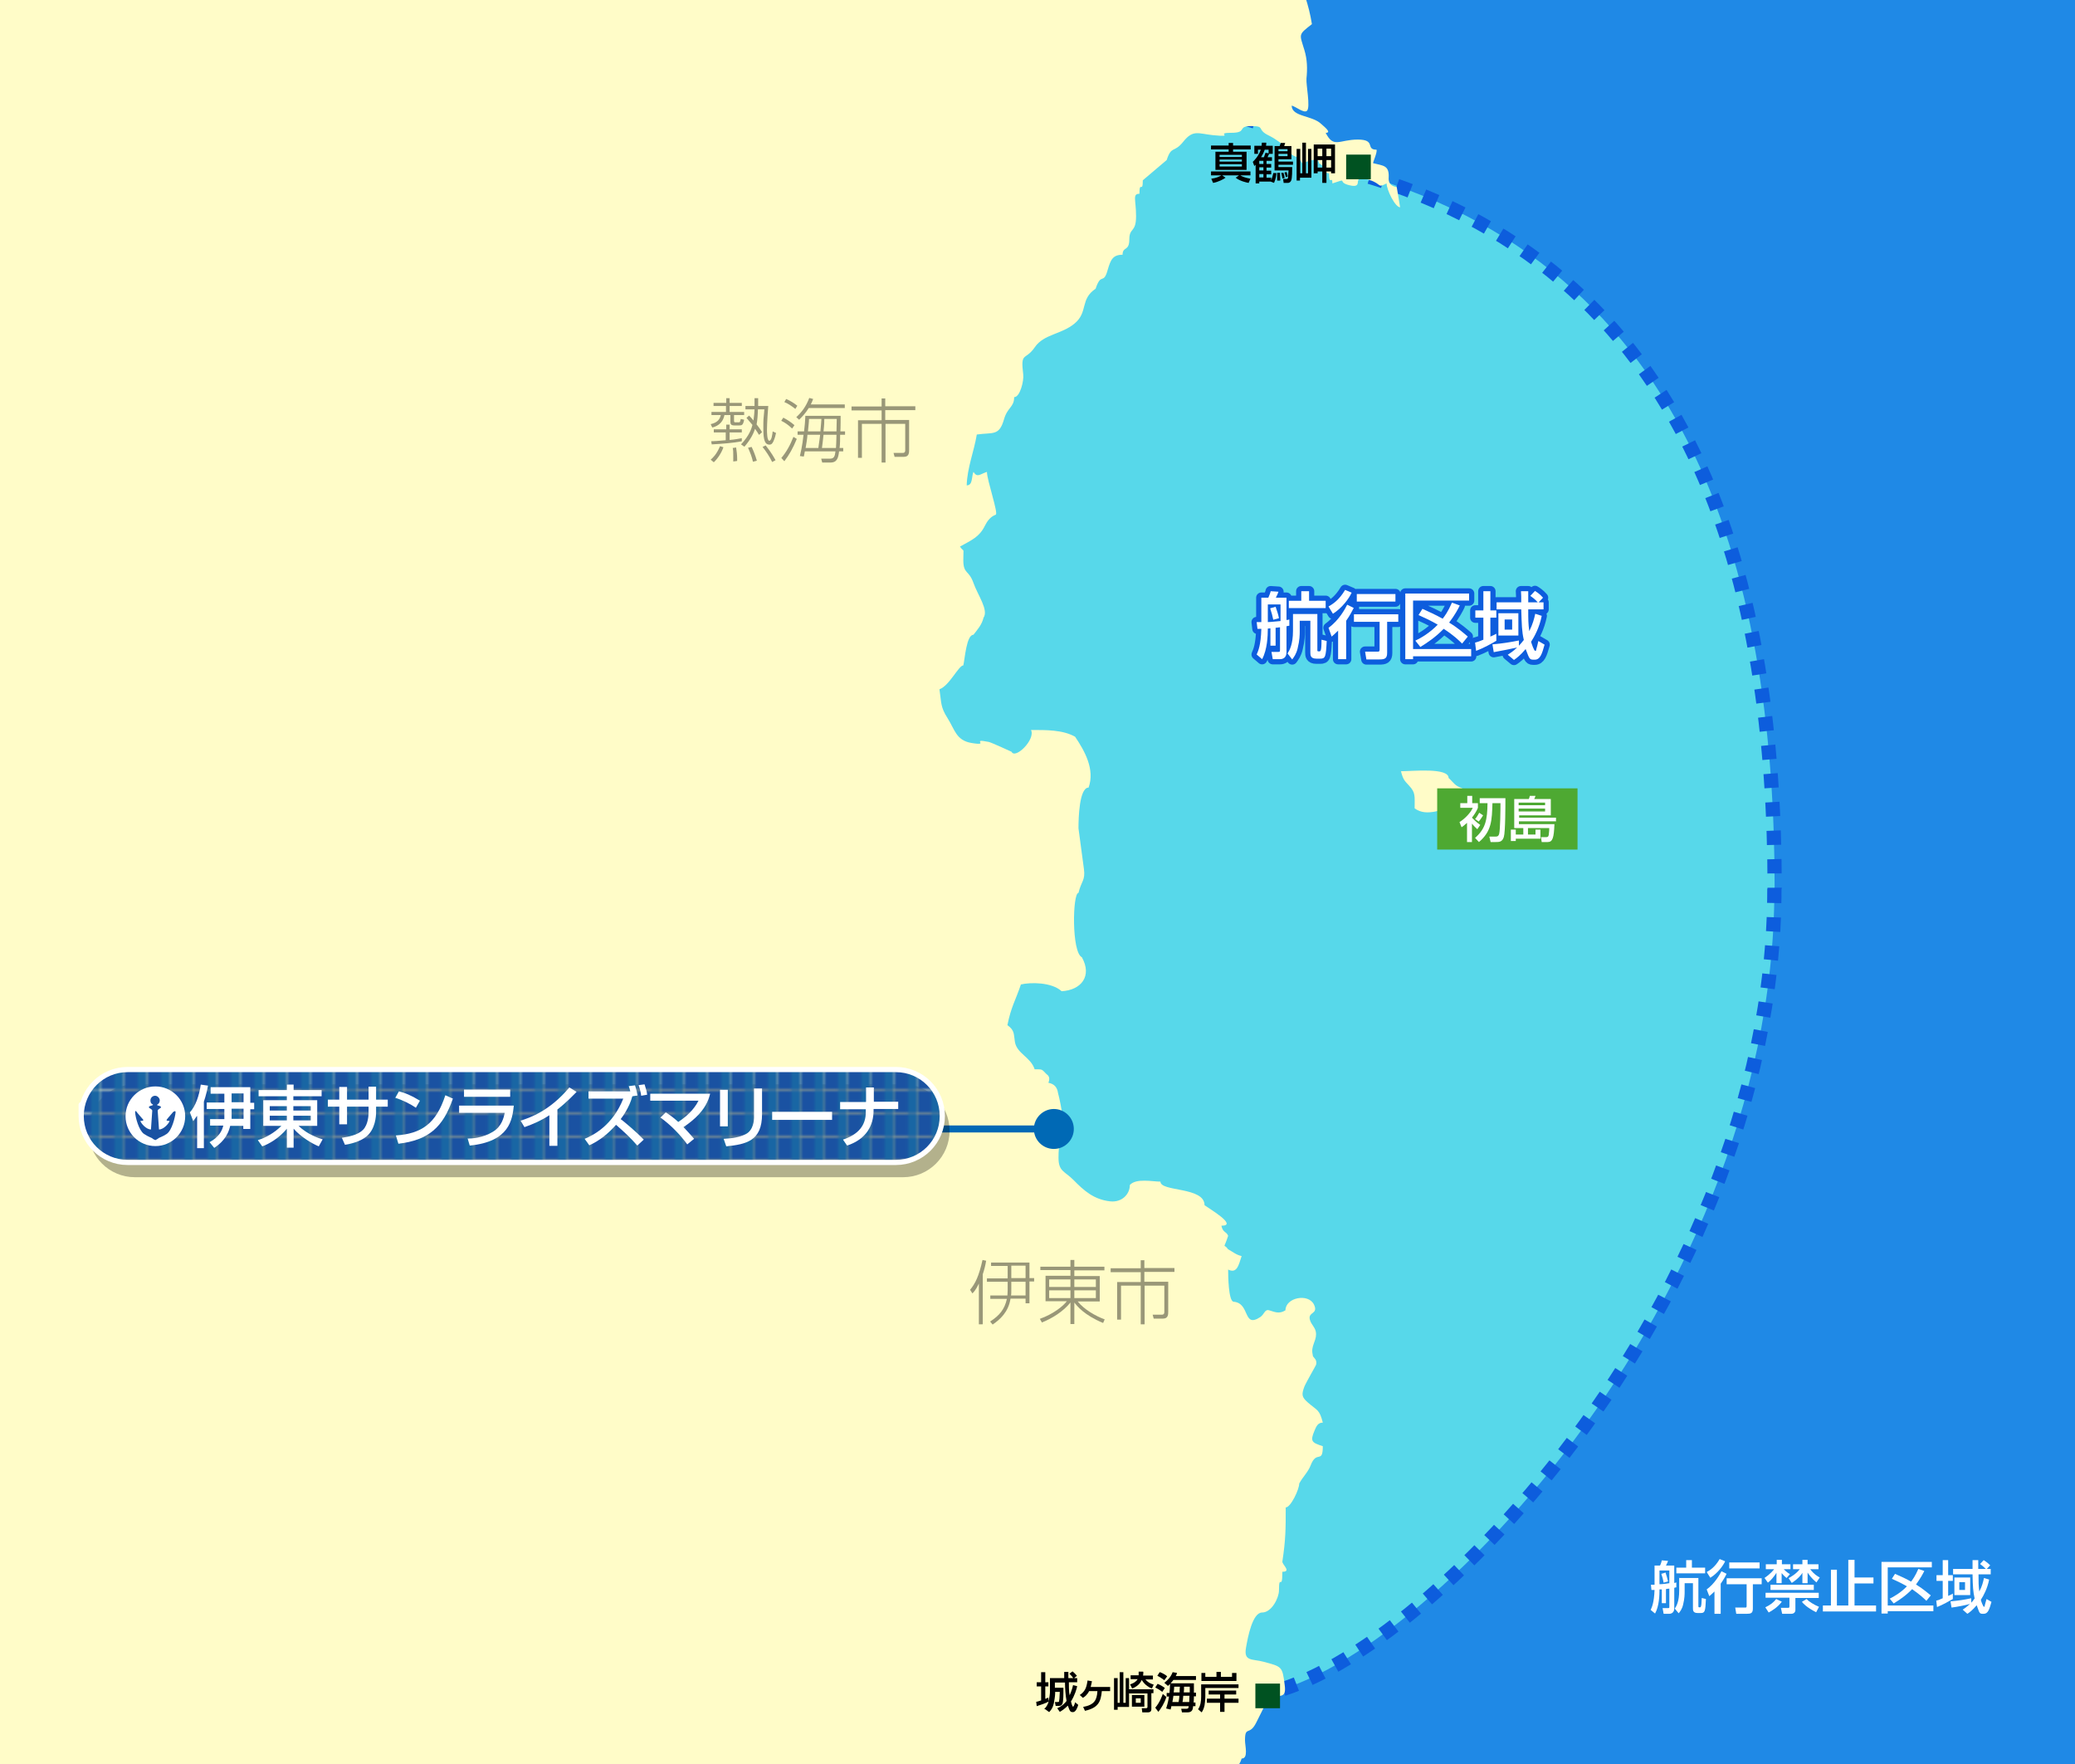 <?xml version="1.0" encoding="UTF-8"?>
<svg xmlns="http://www.w3.org/2000/svg" width="800" height="680" version="1.1" xmlns:xlink="http://www.w3.org/1999/xlink" viewBox="0 0 800 680">
  <defs>
    <style>
      .cls-1 {
        fill: #005221;
      }

      .cls-2 {
        fill: #fff;
      }

      .cls-3 {
        opacity: .4;
      }

      .cls-4 {
        fill: #1966a4;
      }

      .cls-5, .cls-6, .cls-7, .cls-8 {
        fill: none;
      }

      .cls-9 {
        isolation: isolate;
      }

      .cls-6 {
        stroke: #fff;
        stroke-width: 2px;
      }

      .cls-6, .cls-7 {
        stroke-linejoin: round;
      }

      .cls-7 {
        stroke: #0d5ddd;
        stroke-width: 4px;
      }

      .cls-10 {
        fill: #4ea932;
      }

      .cls-11 {
        fill: #57d8ea;
        stroke: #0d5ddd;
        stroke-dasharray: 5.5;
        stroke-width: 5.5px;
      }

      .cls-12 {
        fill: url(#_新規パターンスウォッチ_1);
      }

      .cls-13 {
        fill: #1f89e6;
      }

      .cls-14 {
        fill: #0069b5;
      }

      .cls-15 {
        fill: #1a52a2;
      }

      .cls-16 {
        mix-blend-mode: multiply;
        opacity: .3;
      }

      .cls-8 {
        stroke: #0069b5;
        stroke-width: 2.7px;
      }

      .cls-17 {
        fill: #fffcc8;
      }

      .cls-18 {
        clip-path: url(#clippath);
      }
    </style>
    <clipPath id="clippath">
      <rect class="cls-5" width="800" height="680"/>
    </clipPath>
    <pattern id="_新規パターンスウォッチ_1" data-name="新規パターンスウォッチ 1" x="0" y="0" width="8.5" height="8.5" patternTransform="translate(156.2 231.7)" patternUnits="userSpaceOnUse" viewBox="0 0 8.5 8.5">
      <g>
        <rect class="cls-5" width="8.5" height="8.5"/>
        <rect class="cls-15" x="0" width="8.5" height="8.5"/>
        <rect class="cls-4" x="4.8" width="3.8" height="8.5"/>
      </g>
    </pattern>
  </defs>
  <!-- Generator: Adobe Illustrator 28.7.9, SVG Export Plug-In . SVG Version: 1.2.0 Build 218)  -->
  <g class="cls-9">
    <g id="size">
      <g class="cls-18">
        <rect class="cls-13" y="-8.6" width="809.6" height="694.3"/>
        <path class="cls-11" d="M684.1,342.6c0,165.8-148.4,311.2-204.5,311.2-132.9,0-240.7-134.4-240.7-300.2S397.1-29.3,517.6,65.2c139.2,36.3,166.6,164.3,166.6,277.4"/>
        <path class="cls-17" d="M359.1,684.4h77.8c9,0,38.6,5.5,41.8-6.5,2.7,0,1.3-4.9,1.3-7,0-5.8,1.7-1.6,4.3-6.8,1.6-3.3,3.3-6.5,4.9-9.8,4.6-.9,6.8.5,6.1-4.8-.9-7.2-1.1-7-8.1-8.9-4.4-1.2-7.8,0-6.8-5.5.7-4.1,2.5-13.5,6.2-13.5s6.5-5.7,6.5-8.5c0-6.9,1.3.6,1.3-7.2,3.6,0,0-2.7,0-3.9,1.3-8.7,1.3-12.5,1.3-20.9,1.9,0,5.2-6.9,5.2-9.2,1.3-2.5,3.4-4.4,4.4-7,2.3-6.1,4.7-.4,4.7-7.4-4.2-1.4-5-1.8-3.2-6,.7-1.7,1.3-3.1,3.2-3.1-1.3-5.1-2-4.5-5.7-7.7-2.4-2.1-2.6-3-1.4-6.2.7-1.7,4.6-8.4,4.5-8.4.6-2.4-1.4-2.6-1.3-3.9-.8-3.2,1.3-5,1.3-7.9,0-2.5-1.8-3.4-2.4-5.6-.8-3.1,3.4-2,1.6-5.8-2.2-4.5-11-2.7-11,2.2-2.4,1.5-4,.7-6.3,0-1.7-.5-1.8,1.5-3.4,2.6-6.8,4.5-3.8-5.4-10.3-5.9-2-.2-2.1-10.2-2.1-12.4,3.3,1.6,4-1.4,5.2-5.2-2.2-.5-3.3-1.6-5.2-2.6-1.8-2.6-1.9.6,0-5.2-.7-1.8-2-1.1-2.6-3.9,6.6,0-4.9-6.7-6.5-7.9,0-7.2-17-5.1-17-9.1-3.1,0-9.4-1.4-11.8,1.3,0,3.6-3.1,6.8-7.6,6.3-6.2-.7-10-4-14.2-8.3-3.4-3.4-5.7-3.2-5.7-8.5s.7-7.9,2.6-7.9c0-2.7-1.6-12.7-2.8-17.1-.3-2.2-1.5-3.5-3.7-3.9.6-1.5.4-2.6-.7-3.3-2-2-1.4-1.9-4.6-1.9-1.5-4.7-6.8-6-7.6-10.5-.5-2.9,0-4.5-2.9-6.5,1.4-7.1,3.2-9.7,5.2-15.7,3.7-.9,11.9-.9,15.7,2.6,7.5-.4,11.9-5.8,7.8-13.1-4-1.9-3.6-24.8-1.3-24.8,1.1-4.6,2.7-4.8,2.1-9.2-.7-5.2-1.4-10.5-2.1-15.7,0-4,.3-15.7,3.9-15.7,2.5-7-1.5-14.1-5.2-19.6-4.8-2.7-11.2-2.6-17-2.6,1.8,3.7-6.1,11.4-7.5,8.4,0,0-7.8-3.6-8.8-3.8-7.5-1.5,1,1.7-6.7.4-5.9-1-6.4-5.2-9.2-9.6-2.8-4.4-2.3-5.9-3.1-11.1,3.8-1.3,7.4-9.2,9.2-9.2.6-2.5,1.2-11.8,3.9-11.8,1.7-2.2,3.2-3.8,3.9-6.6,2-3-2.2-8.6-3.9-13.4-1.8-5.1-3.9-3.3-3.9-8.8s.5-2.6-1.3-5.2c4.5-2.5,7.5-3.7,9.6-8,.9-1.8,2.1-3.5,4.2-4.3,1.1-.4-3.4-13.4-3.4-16.5-2.9,1-3.7,2.3-5.2,0-.8,2-.2,5.2-2.6,5.2.2-6.8,2.8-13,3.9-19.6,6.3-.9,8.6.7,10.5-5.9,1.3-4.6,3.9-4.6,3.9-8.5,2.3,0,3.8-6.4,3.5-8.7-1.1-9.1.7-5.1,4.5-10.6,3.4-5,10.3-4.9,15.3-9.1,5.3-4.4,2-9.3,8.1-13.4,2.2-6.6,3-1.2,4.7-7.4,1.1-3.7,1.9-5.7,5.7-5.7,0-3.3,2.6-1.2,2.6-5.9s2.6-2.5,2.6-8.9-1.5-8.7,1.3-8.7c0-5.4,1.3.1,1.3-5.2,3.1-2.6,6.1-5.2,9.2-7.8,1.9-5.8,2.8-2.5,6.5-7.2,3.7-4.6,5.7-3,11.3-2.4,9.2.9.4-.9,7-.9s2.1-2.6,7.8-2.6,1.8,1.3,6.9,3.7c2.8,1.4,5.2,3.3,7.5,5.4,2.1,4.2,3.1,1,5.2,5.2,1.9-.4,6.5-2.8,6.5,0,2.9,1.5,1.8,3.9,3.9,3.9,0,5.1,1.3.6,1.3,3.9,6.6-2.2,1.4-.6,6.5.7,6.6,1.6-.3-4.7,7.9-2,4.8,1.6,2.8,3.2,6.5,1.3,0,2.5,3.3,9.2,5.2,9.2-.4-2.6-.9-5.2-1.3-7.8-2.3-.3-3.3-1.6-3.1-3.8.2-4.6-2.1-4.4-6-5.4-.2-.2,1.7-4.2,1.3-5.2-4.4,0,0-3.9-7.2-3.9s-9.3,3.5-12.4-2.6c2.5,0-.5-2.3-1.7-3.4-3.5-3.4-11.4-2.7-11.4-7.1,1.6.4,4.8,3.1,5.9,2,1.4-1.4-.4-9.9-.2-12.4.4-3.8.3-7.4-.8-11-1.9-6.3-2.5-5.8,2.9-10-1.3-8.1-3.4-12.2-5.2-19.6-4.5-1.1-6-2.3-7.7-6.3-1.3-3.1-7-9.4-1.4-9.4,0-2.5-479.3-1.3-512-1.3v712.8l379.2-1.3Z"/>
        <path class="cls-17" d="M540.2,297.3c4.3,0,18.3-1.5,18.3,2.6,2.1,1.9,2.3,3,5.2,3.9v5.2c-3-.4-4.4.5-3.9,2.6-3.8,0-9.7,3.5-14.4,0,0-4.8.4-6-2.1-8.7-1.8-2-2.3-2.2-3.2-5.7"/>
        <g>
          <g>
            <path class="cls-7" d="M490,242.2c-.2,0-1,.1-1.2.1,0,2.8-.2,8.1-2.2,11.8l-2.1-1.8c.6-1.4,1.6-3.5,1.8-9.9-.3,0-1,0-1.5,0l-.3-2.6c1.2,0,1.3,0,1.8,0v-9.4h2.7c.3-.7.8-1.9.9-2.5l3,.2c-.2.6-.4,1.1-1,2.3h4.1v8.6c.3,0,.8-.1,1.1-.2v2.4c-.3,0-.8.2-1.1.2v10c0,2.1-1.3,2.7-2.5,2.7h-2.8l-.5-2.8h2.5c.7,0,.8,0,.8-.8v-8.7c-.9.1-1.3.2-1.7.2v6.9h-2v-6.7ZM493.7,233h-4.9v6.8c1.3,0,3.3-.3,4.9-.4v-6.4ZM491.8,233.9c.5,1.4,1,2.9,1.3,4.4l-2.2.6c-.4-1.9-.6-2.5-1.2-4.4l2.1-.6ZM498.4,236.7h9.5v13.9c0,.3,0,.5.5.5s.6,0,.8-.4c.2-.6.3-1.7.3-4.1l2,.5c-.3,6.1-.5,6.8-2.5,6.8h-1.5c-2.3,0-2.3-1.4-2.3-2.4v-12.2h-4.1v4.2c0,1,0,3.2-.8,6.4-.5,2.2-1.5,3.5-2.1,4.3l-1.8-2.3c.7-1.1,2.1-3.4,2.1-8.7v-6.5ZM501.8,227.9h2.9v3.7h6.4v2.8h-14.2v-2.8h4.8v-3.7Z"/>
            <path class="cls-7" d="M521.1,228.5c-1,2.2-3.6,5.8-7.2,8.1l-1.7-2.8c1.7-1,4-2.4,6.4-6.4l2.6,1.1ZM521.9,234.4c-.6,1.1-1.4,2.8-2.9,4.9v14.8h-3.1v-11c-1.1,1.1-1.8,1.7-2.5,2.3l-1.2-3.4c4.1-2.9,6.5-7.5,7.2-8.9l2.6,1.3ZM539.1,236.8v2.9h-4.3v12c0,2.2-1,2.5-3,2.5h-5l-.5-3h4.7c.6,0,.9,0,.9-.8v-10.7h-9.9v-2.9h17.2ZM538,229v2.9h-14.9v-2.9h14.9Z"/>
            <path class="cls-7" d="M541.8,228.8h24.6v2.7h-21.6v18.7h22.4v2.8h-22.4v1.1h-3v-25.3ZM545.8,246.9c2.1-1,5.4-2.9,8.5-6.1-2.9-1.7-5.4-2.8-7.4-3.7l1.5-2.4c2.3,1,5.3,2.4,7.8,3.8.8-1,2-2.6,3.6-6.2l3,1.1c-.6,1.3-1.9,3.7-4.1,6.6,3.6,2.2,5.8,4.2,7.2,5.4l-2.2,2.7c-1.3-1.3-3.1-3.1-7.1-5.7-3.2,3.3-6.4,5.4-9,7l-1.9-2.4Z"/>
            <path class="cls-7" d="M568.8,247.7c.6-.2,1.2-.3,3.1-1.1v-8.5h-3.1v-2.8h3.1v-7.4h2.7v7.4h2.3v2.8h-2.3v7.3c1.4-.6,1.5-.7,2.3-1.1v2.7c-1.6,1-5.1,2.9-7.8,3.9l-.4-3.2ZM585.8,248.7c.4-.4.8-.9,1.7-2-.8-3.4-.8-6-1-11.8h-9.5v-2.7h9.5c0-1.4,0-3.5-.1-4.3h2.8c0,.3,0,2.8,0,4.3h3.7c-1.4-1.5-2.2-2-2.9-2.5l1.8-1.9c.6.4,1.7,1,3.1,2.6l-1.7,1.8h1.9v2.7h-5.9c0,3.9,0,5.5.4,8.4,1.3-2.6,1.9-4.8,2.3-6.7l2.5.8c-.9,4.5-2.7,7.8-4.1,10,.2.7,1.1,3.5,1.6,3.5s.3-.4.4-.6c.1-.4.7-2.5.8-3.2l2.4,1.4c-1,3.6-1.7,5.8-3.8,5.8s-1.9,0-3.5-4.1c-2,2.4-3.5,3.5-4.5,4.2l-2.4-2c1-.7,2.1-1.3,3.6-2.8-1.7.4-6.2,1.3-9,1.8l-.5-3c4.1-.4,6.7-.8,10.2-1.5v2ZM585.4,236.4v8.6h-7.7v-8.6h7.7ZM580.1,238.8v3.9h2.9v-3.9h-2.9Z"/>
          </g>
          <g>
            <path class="cls-2" d="M490,242.2c-.2,0-1,.1-1.2.1,0,2.8-.2,8.1-2.2,11.8l-2.1-1.8c.6-1.4,1.6-3.5,1.8-9.9-.3,0-1,0-1.5,0l-.3-2.6c1.2,0,1.3,0,1.8,0v-9.4h2.7c.3-.7.8-1.9.9-2.5l3,.2c-.2.6-.4,1.1-1,2.3h4.1v8.6c.3,0,.8-.1,1.1-.2v2.4c-.3,0-.8.2-1.1.2v10c0,2.1-1.3,2.7-2.5,2.7h-2.8l-.5-2.8h2.5c.7,0,.8,0,.8-.8v-8.7c-.9.1-1.3.2-1.7.2v6.9h-2v-6.7ZM493.7,233h-4.9v6.8c1.3,0,3.3-.3,4.9-.4v-6.4ZM491.8,233.9c.5,1.4,1,2.9,1.3,4.4l-2.2.6c-.4-1.9-.6-2.5-1.2-4.4l2.1-.6ZM498.4,236.7h9.5v13.9c0,.3,0,.5.5.5s.6,0,.8-.4c.2-.6.3-1.7.3-4.1l2,.5c-.3,6.1-.5,6.8-2.5,6.8h-1.5c-2.3,0-2.3-1.4-2.3-2.4v-12.2h-4.1v4.2c0,1,0,3.2-.8,6.4-.5,2.2-1.5,3.5-2.1,4.3l-1.8-2.3c.7-1.1,2.1-3.4,2.1-8.7v-6.5ZM501.8,227.9h2.9v3.7h6.4v2.8h-14.2v-2.8h4.8v-3.7Z"/>
            <path class="cls-2" d="M521.1,228.5c-1,2.2-3.6,5.8-7.2,8.1l-1.7-2.8c1.7-1,4-2.4,6.4-6.4l2.6,1.1ZM521.9,234.4c-.6,1.1-1.4,2.8-2.9,4.9v14.8h-3.1v-11c-1.1,1.1-1.8,1.7-2.5,2.3l-1.2-3.4c4.1-2.9,6.5-7.5,7.2-8.9l2.6,1.3ZM539.1,236.8v2.9h-4.3v12c0,2.2-1,2.5-3,2.5h-5l-.5-3h4.7c.6,0,.9,0,.9-.8v-10.7h-9.9v-2.9h17.2ZM538,229v2.9h-14.9v-2.9h14.9Z"/>
            <path class="cls-2" d="M541.8,228.8h24.6v2.7h-21.6v18.7h22.4v2.8h-22.4v1.1h-3v-25.3ZM545.8,246.9c2.1-1,5.4-2.9,8.5-6.1-2.9-1.7-5.4-2.8-7.4-3.7l1.5-2.4c2.3,1,5.3,2.4,7.8,3.8.8-1,2-2.6,3.6-6.2l3,1.1c-.6,1.3-1.9,3.7-4.1,6.6,3.6,2.2,5.8,4.2,7.2,5.4l-2.2,2.7c-1.3-1.3-3.1-3.1-7.1-5.7-3.2,3.3-6.4,5.4-9,7l-1.9-2.4Z"/>
            <path class="cls-2" d="M568.8,247.7c.6-.2,1.2-.3,3.1-1.1v-8.5h-3.1v-2.8h3.1v-7.4h2.7v7.4h2.3v2.8h-2.3v7.3c1.4-.6,1.5-.7,2.3-1.1v2.7c-1.6,1-5.1,2.9-7.8,3.9l-.4-3.2ZM585.8,248.7c.4-.4.8-.9,1.7-2-.8-3.4-.8-6-1-11.8h-9.5v-2.7h9.5c0-1.4,0-3.5-.1-4.3h2.8c0,.3,0,2.8,0,4.3h3.7c-1.4-1.5-2.2-2-2.9-2.5l1.8-1.9c.6.4,1.7,1,3.1,2.6l-1.7,1.8h1.9v2.7h-5.9c0,3.9,0,5.5.4,8.4,1.3-2.6,1.9-4.8,2.3-6.7l2.5.8c-.9,4.5-2.7,7.8-4.1,10,.2.7,1.1,3.5,1.6,3.5s.3-.4.4-.6c.1-.4.7-2.5.8-3.2l2.4,1.4c-1,3.6-1.7,5.8-3.8,5.8s-1.9,0-3.5-4.1c-2,2.4-3.5,3.5-4.5,4.2l-2.4-2c1-.7,2.1-1.3,3.6-2.8-1.7.4-6.2,1.3-9,1.8l-.5-3c4.1-.4,6.7-.8,10.2-1.5v2ZM585.4,236.4v8.6h-7.7v-8.6h7.7ZM580.1,238.8v3.9h2.9v-3.9h-2.9Z"/>
          </g>
        </g>
        <g>
          <rect class="cls-10" x="554.1" y="303.9" width="54.1" height="23.6"/>
          <g>
            <path class="cls-2" d="M569.5,319.6c-.9-.8-1.7-1.7-2-2.1v7.1h-1.9v-7.4c-1.2,1.1-1.7,1.4-2.1,1.7l-.8-2c2-1.2,4.4-3.7,5.1-5.5h-4.8v-1.8h2.7v-2.8h1.9v2.8h2.2v1.8c-.5,1.3-1.5,2.8-2.3,3.8.4.4,1.7,1.8,3.2,2.8l-1.1,1.6ZM580.4,307.7c0,2.5,0,12.9-.6,14.9-.6,2-1.8,2-3.2,2h-1.9l-.5-2.1h2c1,0,1.5,0,1.8-1.1.4-1.5.5-9.1.5-11.8h-3.1c-.2,6.7-.3,10.8-5.2,15l-1.5-1.6c4.1-3.6,4.7-7,4.8-13.4h-3v-1.9h10ZM571.8,314.3c-.2.3-.9,1.5-1.7,2.4l-1.4-1c.3-.3.8-.9,1.6-2.4l1.5,1Z"/>
            <path class="cls-2" d="M599.8,316.6h-14.2v1.1h13.7c-.2,5.3-.7,6.9-2.6,6.9h-2.3l-.3-1.9h1.9c.6,0,.9,0,1.1-.8.2-1.4.2-2.3.2-2.7h-8.2v2.5h2.9v-1.9h1.9v3.5h-9.5v.9h-1.9v-4.4h1.9v1.9h2.9v-2.5h-3.5v-11.2h5.6c.2-.3.3-.8.4-1.2h2.2c-.1.4-.3.8-.5,1.2h6.4v6.3h-12.2v.9h14.2v1.5ZM585.5,309.4v1h10.2v-1h-10.2ZM585.5,311.7v1.1h10.2v-1.1h-10.2Z"/>
          </g>
        </g>
        <rect class="cls-1" x="519" y="59.6" width="9.5" height="9.5"/>
        <g>
          <line class="cls-8" x1="356.9" y1="435.2" x2="406.7" y2="435.2"/>
          <path class="cls-14" d="M406.3,442.9c4.3,0,7.7-3.5,7.7-7.7,0-4.3-3.5-7.7-7.7-7.7s-7.7,3.5-7.7,7.7c0,4.3,3.5,7.7,7.7,7.7Z"/>
        </g>
        <g>
          <path d="M467,68.9c2.1-.3,3-.8,3.9-1.3h-4v-1.5h15.2v1.5h-3.9c.6.4,1.7.9,3.9,1.3l-.7,1.6c-.7-.1-3.4-.7-5-2l1.3-.9h-6.5l1.3.9c-.6.5-2.9,1.7-4.8,2l-.7-1.6ZM473.7,55.1h1.7v1h6.8v1.5h-6.8v.9h5.2v7h-12v-7h5.1v-.9h-6.8v-1.5h6.8v-1ZM470.2,59.7v.8h8.6v-.8h-8.6ZM470.2,61.5v.8h8.6v-.8h-8.6ZM470.2,63.3v.9h8.6v-.9h-8.6Z"/>
          <path d="M484.1,63.5c-.2.2-.2.2-.5.5l-.6-1.6c.6-.6,2.1-2,3.1-4.7h-1.1v1.6h-1.4v-3.1h2.8c0-.6.1-.8.1-1.2h1.7c0,.4,0,.7-.1,1.2h2.6v3.1h-1.4c-.1.3-.3.6-.6,1.3h1.7v1.4h-2.1v1.2h1.8v1.4h-1.8v1.2h1.8v1.4h-1.8v1.3h1.8v1c.2-.5.6-1.7.8-2.8h1.2c0,.7-.2,2.2-.9,3.8l-1.3-.5h0s-4.4,0-4.4,0v.7h-1.4v-7ZM485.5,62v1.2h1.6v-1.2h-1.6ZM485.5,64.5v1.2h1.6v-1.2h-1.6ZM485.5,67.1v1.3h1.6v-1.3h-1.6ZM487.3,60.6c.2-.5.4-1.2.6-1.7l1.2.2v-1.4h-1.5c-.4,1.2-.9,2.1-1.4,2.9h1ZM495.5,55.1c-.1.4-.2.6-.4,1.2h2.8v5.1h-5v.9h5.6v1.2h-5.6v.9h5.3c0,1,0,4.4-.4,5.2-.2.4-.5.9-1.3.9h-1.6l-.2-1.5h1.2c.4,0,.6,0,.7-.6,0-.4.1-2.3.2-2.7h-5.4v-9.4h2c0-.3.2-.6.4-1.2h1.7ZM493.5,66.6c0,.7.1,2.3.1,3h-1.2c0-.1,0-.2,0-1.2s0-1.4,0-1.8h1ZM492.9,57.5v.8h3.5v-.8h-3.5ZM492.9,59.3v.9h3.5v-.9h-3.5ZM494.8,66.5c.2.5.4,1.5.5,2.1l-.9.2c0-.5-.4-1.9-.4-2.2h.8ZM496,66.2c.2.7.4,1.1.5,1.8l-.7.3c-.2-.7-.5-1.6-.6-1.8l.8-.2Z"/>
          <path d="M500,57.4h1.3v9.4h.8v-11.8h1.4v11.8h.8v-9.4h1.3v11.1h-4.4v1.1h-1.3v-12.2ZM509.8,70.5v-4.4h-1.8v.7h-1.5v-11.1h8.2v11.1h-1.5v-.7h-1.8v4.4h-1.6ZM508,57.3v2.9h1.8v-2.9h-1.8ZM508,61.7v2.9h1.8v-2.9h-1.8ZM511.4,57.3v2.9h1.8v-2.9h-1.8ZM511.4,61.7v2.9h1.8v-2.9h-1.8Z"/>
        </g>
        <rect class="cls-1" x="484" y="649" width="9.5" height="9.5"/>
        <g>
          <path d="M402.6,658.8c.6-.6,1.3-1.4,1.7-2.9-.9.6-3.3,1.4-4.6,1.8l-.2-1.7c.5,0,.8-.2,1.9-.5v-5.4h-1.7v-1.6h1.7v-3.9h1.6v3.9h1.2v1.6h-1.2v4.8c.8-.3,1-.4,1.2-.5v1.4c.4-1.1.6-3,.6-3.5v-5.4h5.5c0-1.8,0-2,0-2.4h1.6c0,.3,0,2,0,2.4h1.9c-.4-.6-.6-.8-1.5-1.7l1.2-.9c.8.6,1.4,1.4,1.7,1.7l-1.1.9h1.2v1.6h-3.2c0,3.5.1,3.9.3,5,.7-1.6,1.1-2.9,1.3-3.9l1.6.4c-.2,1-.9,3.5-2.4,5.9.1.4.5,2,.8,2s.7-1.2.8-1.7l1.2,1c-.2.8-.9,2.8-2,2.8s-1.2-.3-2-2.5c-1.4,1.4-2.4,2-3.1,2.4l-1-1.4c.9-.4,2.3-1.1,3.6-2.8-.4-2-.6-5-.6-7.1h-3.9v2h3.3c0,2.5,0,5.3-.4,6.2-.4.8-.9.8-1.6.8h-1l-.3-1.5h1.1c.3,0,.4,0,.5-.2.1-.4.2-1.2.3-3.7h-1.8v.6c0,.9-.3,2.7-.5,3.8-.4,1.7-.9,2.4-1.8,3.4l-1.5-1.1Z"/>
          <path d="M428,650.3v1.6h-3.2c-.4,4.1-1.3,6.4-6.5,7.6l-.7-1.5c4.3-.8,5.3-2.6,5.5-6.1h-3.2c-.7,1.4-1.7,2.2-2.4,2.6l-1.2-1.1c2.1-1.4,2.6-2.9,3-5.6l1.7.3c-.1.6-.3,1.3-.5,2.2h7.5Z"/>
          <path d="M435.3,652.6v5.4h-4.4v1.1h-1.4v-12.2h1.4v9.5h.8v-11.8h1.4v11.8h.9v-9.5h1.3v4.3h9.4v1.5h-.8v6c0,.5,0,1.4-1.4,1.4h-2.1l-.2-1.6h1.6c.6,0,.6-.3.6-.7v-5h-7ZM440.8,644.5c0,.5,0,.9-.1,1.4h3.8v1.5h-2.9c.9,1,1.6,1.5,3.2,2l-.7,1.5c-2.8-1.1-3.8-3.2-3.9-3.3-1,2.2-2.8,2.9-3.7,3.3l-.8-1.6c.7-.2,2.2-.8,2.9-2h-2.7v-1.5h3.1c0-.5,0-.9,0-1.4h1.7ZM441.2,653.4v4.5h-4.8v-4.5h4.8ZM437.9,654.7v1.7h1.9v-1.7h-1.9Z"/>
          <path d="M449.7,654.1c-.7,2.4-2.1,4.5-3.1,5.8l-1.2-1.6c1.8-2.1,2.7-4.7,2.9-5.3l1.3,1.1ZM446.3,649.1c1,.4,1.9.9,2.8,1.6l-1,1.5c-.9-.7-1.5-1.1-2.7-1.7l.9-1.4ZM447.2,644.6c.6.2,2.1.9,2.8,1.6l-1.1,1.5c-.9-.7-2-1.4-2.7-1.7l.9-1.4ZM450.9,652.4c.1-1.1.2-2.1.2-3.3-.2.2-.3.4-.8.8l-1.4-1.2c1.5-1.2,2.5-2.3,3.2-4.1l1.7.3c-.1.4-.2.7-.5,1.2h7.8v1.5h-8.7c-.2.2-.4.6-1.1,1.3h9c0,.4,0,2.2,0,3.6h.8v1.4h-.8c0,.3,0,1.1-.1,2.4h.7v1.4h-.9c-.1,1.2-.3,2.4-2.2,2.4h-2.1l-.3-1.4h2.1c.7,0,.7-.4.8-1h-6.7c0,.4-.1.6-.3,1.3l-1.7-.4c.2-.7.7-2.1,1.1-4.6h-.9v-1.4h1.1ZM454.4,656.1c.2-1.1.3-1.8.3-2.4h-2.3c-.1.9-.2,1.2-.4,2.4h2.4ZM454.8,652.4c0-1,0-1.7.1-2.2h-2.2c0,.8-.1,1.4-.2,2.2h2.3ZM458.5,656.1c0-1.3.1-2.2.1-2.4h-2.4c-.1,1.3-.2,2-.3,2.4h2.5ZM458.7,652.4c0-1,0-1.5,0-2.2h-2.2c0,.6,0,1.5-.1,2.2h2.3Z"/>
          <path d="M477.5,649.1v1.6h-12.8v3.3c0,1.3-.2,2.7-.3,3.4-.3,1.3-.6,1.9-1.1,2.7l-1.4-1.2c1-1.4,1.2-3.2,1.2-4.9v-4.7h14.4ZM464.7,644.9v1.5h4.3v-1.9h1.7v1.9h4.3v-1.5h1.7v3.1h-13.5v-3.1h1.6ZM476.6,651.7v1.5h-4.5v1.6h5.4v1.6h-5.4v3.5h-1.7v-3.5h-5.1v-1.6h5.1v-1.6h-4.4v-1.5h10.6Z"/>
        </g>
        <g class="cls-3">
          <g>
            <path d="M274,177.2c.9-.8,2.3-2.1,3.6-5.2l1.3.4c-.6,1.9-2.1,4.3-3.7,5.8l-1.2-1ZM280,155.3v-1.8h1.3v1.8h4.7v1.2h-4.7v2.3h5.6v1.2h-3.9v2.3c0,.5.3.5.6.5h1.1c.1,0,.5,0,.5-.1.1-.1.2-.3.4-1.2l1.3.3c-.4,2.1-.9,2.2-1.9,2.2h-1.9c-1.2,0-1.5-.5-1.5-1.3v-2.7h-2.3c-.7,3.6-3.5,4.5-4.7,4.8l-.6-1.3c2.6-.6,3.5-1.8,3.9-3.5h-3.6v-1.2h5.6v-2.3h-4.8v-1.2h4.8ZM280,166.7h-4.8v-1.2h4.8v-1.8h1.3v1.8h4.7v1.2h-4.7v2.9c2.3-.2,3.6-.5,4.7-.7v1.2c-3.4.7-8.1,1-11.6,1.2l-.2-1.2c.9,0,2.3-.1,5.6-.4v-3ZM283.8,172.5c.2,1.2.4,2.9.4,4.1s0,.8,0,1.1l-1.5.2c0-.5,0-1.1,0-2.3s0-2-.2-2.9l1.3-.2ZM292.6,167.6c-.4-.7-.8-1.3-1.5-2.3-.5,1.5-1.5,3.9-4.1,6.9l-1.3-.9c3.3-3.5,4.1-6.3,4.4-7.5-.7-.9-1.6-1.8-2.3-2.7l1-.9c.4.4.9.9,1.7,1.9.2-1.2.4-3.8.4-4.3h-3.5v-1.3h3.5v-3h1.4v3c0,0,3.9,0,3.9,0-.5,6.1-.5,9-.5,9.2,0,.7,0,4.2.9,4.2s1.2-2.6,1.3-3.6l1.3.6c-.1.6-.5,2.1-1,3.2-.4.8-.7,1.3-1.6,1.3-1.6,0-2.3-1.6-2.3-5.9s0-3.3.4-7.7h-2.5c0,1.5-.2,4.4-.5,5.8.5.6,1.6,2.1,2.1,3l-1,.9ZM289.8,172.3c.8,1.7,1.5,3.5,2,5.3l-1.5.4c-.5-2.1-.9-3.1-1.9-5.4l1.3-.3ZM295.2,171.7c2.3,2.9,3.3,4.8,3.8,5.7l-1.3.7c-.9-2-2.7-4.6-3.7-5.8l1.2-.6Z"/>
            <path d="M305.3,165.1c-1.4-1.3-2.5-2.1-4.1-2.9l.8-1.2c1.7.9,2.9,1.7,4.3,2.9l-.9,1.3ZM301.2,176.6c2-2.4,3.4-4.9,4.7-8.2l1.3.8c-1.5,3.6-2.9,6.1-4.8,8.6l-1.2-1.3ZM306.6,157.6c-1.7-1.3-2.9-2.1-4.2-2.6l.7-1.2c1.6.7,2.9,1.5,4.3,2.6l-.8,1.3ZM307,160.8c2.2-2,3.8-4.2,5-7.4l1.5.4c-.3.8-.5,1.3-.9,2.1h13.1v1.4h-13.9c-1.3,2.1-2.6,3.4-3.7,4.5l-1.1-1ZM325.8,166.3v1.3h-1.9c0,1.7,0,3.5-.2,5.1h1.4v1.3h-1.6c-.3,2.4-.7,4.3-3.3,4.3h-3.2l-.4-1.5h3.5c1.6,0,1.8-1.2,2-2.8h-11.8c-.1.8-.3,1.3-.4,2l-1.5-.2c.2-1,.9-3.6,1.4-8.2h-2.3v-1.3h2.5c.3-2.8.4-3.5.5-6h13.6c0,.8,0,4.9-.1,6h1.9ZM315.5,172.7c.4-2.6.6-4.3.7-5.1h-4.9c0,.9-.5,4-.7,5.1h4.9ZM316.3,166.3c.2-2,.3-3.5.4-4.8h-4.8c0,1.3-.2,2.4-.4,4.8h4.9ZM322.3,172.7c.1-1.5.1-1.8.2-5.1h-5c-.2,1.8-.4,3.8-.6,5.1h5.4ZM322.5,166.3c0-.5.1-4.2.1-4.8h-4.8c0,.9,0,2.1-.3,4.8h5Z"/>
            <path d="M341.3,153.5v3.1h11.6v1.5h-11.6v3.8h9.2v11.4c0,1.2,0,2.8-2,2.8h-3.6l-.4-1.5h3.5c.9,0,1-.6,1-1v-10.2h-7.6v14.9h-1.5v-14.9h-7.6v13.1h-1.5v-14.5h9.1v-3.8h-11.6v-1.5h11.6v-3.1h1.5Z"/>
          </g>
        </g>
        <g class="cls-3">
          <g>
            <path d="M378.8,510.5h-1.4v-15.7c-1.2,2.5-2,3.3-2.5,3.8l-.9-1.4c2-2.4,3.4-5.2,4.8-11.5l1.4.3c-.3,1.8-.7,3.4-1.3,5.2v19.2ZM381.8,509.4c3.5-2.3,5.5-4.6,6.4-8.7h-6.4v-1.3h6.6c0-.5.1-1.1.1-2.1v-3.2h-8v-1.3h8v-4.8h-6.4v-1.3h14.8v6h1.8v1.3h-1.8v8.4h-1.5v-1.8h-5.8c-.8,5.2-4.1,8.1-6.9,10l-1-1.2ZM389.9,497.2c0,1.1,0,1.6-.1,2.2h5.6v-5.3h-5.5v3.1ZM389.9,492.7h5.5v-4.8h-5.5v4.8Z"/>
            <path d="M425.8,489.7h-11.6v2.2h9.8v9.8h-8.5c2.4,3,6.8,5.6,10.4,6.9l-.6,1.4c-7.4-3.1-10.1-6.6-11.1-7.9v8.3h-1.5v-8.3c-2.7,3.4-7,6.1-11,7.7l-.8-1.4c5.1-1.8,9-4.9,10.4-6.8h-8.2v-9.8h9.6v-2.2h-11.6v-1.3h11.6v-2.6h1.5v2.6h11.6v1.3ZM404.5,493.2v2.9h8.2v-2.9h-8.2ZM404.5,497.4v3h8.2v-3h-8.2ZM422.5,493.2h-8.3v2.9h8.3v-2.9ZM422.5,497.4h-8.3v3h8.3v-3Z"/>
            <path d="M441.2,485.7v3.1h11.6v1.5h-11.6v3.8h9.2v11.4c0,1.2,0,2.8-2,2.8h-3.6l-.4-1.5h3.5c.9,0,1-.6,1-1v-10.2h-7.6v14.9h-1.5v-14.9h-7.6v13.1h-1.5v-14.5h9.1v-3.8h-11.6v-1.5h11.6v-3.1h1.5Z"/>
          </g>
        </g>
        <g>
          <g>
            <g>
              <path class="cls-2" d="M75.9,430.2c-.4.6-.7,1-1.4,2l-1.3-3.4c2.2-2.4,3.6-6.4,4.2-10.7l2.8.4c-.3,1.6-.8,3.8-1.6,6.2v17.9h-2.6v-12.3ZM88.8,433.8c-1,4.6-3.7,7-6.2,8.7l-1.8-2.2c3.8-2.1,4.8-4.5,5.3-6.4h-5.1v-2.5h5.5c0-.9,0-1,0-2.9v-1h-6.8v-2.5h6.8v-3.4h-5.3v-2.5h15.3v6h1.5v2.5h-1.5v7.6h-2.7v-1.2h-5.1ZM93.9,431.3v-3.9h-4.6v1c0,1.5,0,2,0,2.9h4.7ZM93.9,424.9v-3.4h-4.6v3.4h4.6Z"/>
              <path class="cls-2" d="M123.9,422.6h-10.8v1.5h9.2v9.9h-7.2c3.5,3.4,7.9,4.8,9.3,5.2l-1.5,2.7c-2.5-1-6.9-3.6-9.7-6.8v7.3h-2.6v-7.3c-2.9,3.6-7.1,6-9.5,6.8l-1.7-2.4c3.1-.9,6.5-2.9,9.1-5.5h-7v-9.9h9.1v-1.5h-10.9v-2.4h10.9v-2.1h2.6v2.1h10.8v2.4ZM104,428.1h6.6v-1.7h-6.6v1.7ZM104,431.9h6.6v-1.8h-6.6v1.8ZM113.1,426.4v1.7h6.7v-1.7h-6.7ZM113.1,430.1v1.8h6.7v-1.8h-6.7Z"/>
              <path class="cls-2" d="M142,418.9h3v5h4.5v2.7h-4.5v2.1c0,1.6-.3,6.5-3.6,9.3-2.6,2.2-6.5,3-8.4,3.3l-1.2-2.7c2.5-.4,6.1-1,8.2-3.1,1.9-2,2.1-5.4,2.1-6.7v-2.2h-8.3v6.8h-3v-6.8h-4.4v-2.7h4.4v-4.9h3v4.9h8.3v-5Z"/>
              <path class="cls-2" d="M160.3,427c-2-1.4-5.2-3-7.9-3.8l1.4-2.5c2.3.6,4.5,1.4,8.1,3.6l-1.6,2.8ZM152.7,437.7c9.7-.7,15.4-4.4,19-15.5l2.9,1.3c-3.8,11.1-9.4,16-21,17.4l-1-3.3Z"/>
              <path class="cls-2" d="M198.1,426.2c-.6,5.4-1.6,13.9-17,15.4l-.8-2.7c1.5,0,5.8-.2,9.7-2.6,3.5-2.1,4.2-5.5,4.6-7.3h-17.6v-2.8h21ZM196.7,420v2.8h-17.8v-2.8h17.8Z"/>
              <path class="cls-2" d="M214.9,441.7h-3.1v-11.8c-3,2-6.2,3.4-9.6,4.6l-1.5-2.5c3.5-1.1,11.2-3.7,18.8-12.8l2.8,1.7c-1,1-3.8,4-7.4,6.8v14Z"/>
              <path class="cls-2" d="M244.8,418.3c.6,1.8.8,2.9,1,4l-2,.3c-1.2,4.4-3.8,7.9-4.5,8.8,1.5,1.1,6.1,5,8.9,7.9l-2.5,2.3c-2.5-2.9-5.3-5.5-8.2-8-2.9,3.3-6.3,6.1-10.3,7.9l-1.8-2.5c3.2-1.3,10.8-5.1,14.9-15.5h-13.4v-2.8h16.1c-.2-.9-.4-1.5-.6-2l2.3-.3ZM247.2,422.4c-.1-.8-.3-2.1-1-4.1l2.3-.3c.6,1.8.9,2.9,1,4l-2.3.4Z"/>
              <path class="cls-2" d="M265,441.2c-2.5-3.5-6.5-7.7-10.4-10.4l2.1-2c2.3,1.5,3.6,2.6,4.8,3.7,3.2-2.1,6.1-4.8,7.8-8.2h-18.6v-2.7h23.1c-.4,1.4-1.1,4.5-4.5,8.1-1.4,1.5-3.4,3.2-5.8,4.8,1.9,1.9,3.2,3.5,4.1,4.5l-2.7,2.2Z"/>
              <path class="cls-2" d="M280.6,434.2h-3v-14.1h3v14.1ZM293.8,429.5c0,10.4-6.2,11.6-13.8,12.4l-1-2.9c3.8-.2,6.3-.7,8.5-1.8,3-1.5,3.2-5.4,3.2-6.3v-11.3h3.1v9.9Z"/>
              <path class="cls-2" d="M320.8,428.6v3.1h-23.1v-3.1h23.1Z"/>
              <path class="cls-2" d="M333.9,424.7v-5.5h3v5.5h9.4v2.8h-9.5v.5c0,5.8-2.7,11.1-10.2,13.6l-1.6-2.3c6-2,8.8-5.5,8.8-10.6v-1.1h-9.9v-2.8h9.9Z"/>
            </g>
            <g>
              <g class="cls-16">
                <path d="M34.1,435.9c0,9.9,8,17.9,17.9,17.9h296.2c9.9,0,17.9-8,17.9-17.9s-8-17.9-17.9-17.9H52c-9.9,0-17.9,8-17.9,17.9,0,0,0-9.9,0,0Z"/>
              </g>
              <path class="cls-12" d="M31.3,430.2c0,9.9,8,17.9,17.9,17.9h296.2c9.9,0,17.9-8,17.9-17.9s-8-17.9-17.9-17.9H49.2c-9.9,0-17.9,8-17.9,17.9,0,0,0-9.9,0,0Z"/>
            </g>
            <g>
              <path class="cls-2" d="M71.4,430.3c0,6.4-5.2,11.5-11.5,11.5s-11.5-5.1-11.5-11.5,5.2-11.5,11.5-11.5,11.5,5.1,11.5,11.5Z"/>
              <path class="cls-2" d="M75.9,430.2c-.4.6-.7,1-1.4,2l-1.3-3.4c2.2-2.4,3.6-6.4,4.2-10.7l2.8.4c-.3,1.6-.8,3.8-1.6,6.2v17.9h-2.6v-12.3ZM88.8,433.8c-1,4.6-3.7,7-6.2,8.7l-1.8-2.2c3.8-2.1,4.8-4.5,5.3-6.4h-5.1v-2.5h5.5c0-.9,0-1,0-2.9v-1h-6.8v-2.5h6.8v-3.4h-5.3v-2.5h15.3v6h1.5v2.5h-1.5v7.6h-2.7v-1.2h-5.1ZM93.9,431.3v-3.9h-4.6v1c0,1.5,0,2,0,2.9h4.7ZM93.9,424.9v-3.4h-4.6v3.4h4.6Z"/>
              <path class="cls-2" d="M123.9,422.6h-10.8v1.5h9.2v9.9h-7.2c3.5,3.4,7.9,4.8,9.3,5.2l-1.5,2.7c-2.5-1-6.9-3.6-9.7-6.8v7.3h-2.6v-7.3c-2.9,3.6-7.1,6-9.5,6.8l-1.7-2.4c3.1-.9,6.5-2.9,9.1-5.5h-7v-9.9h9.1v-1.5h-10.9v-2.4h10.9v-2.1h2.6v2.1h10.8v2.4ZM104,428.1h6.6v-1.7h-6.6v1.7ZM104,431.9h6.6v-1.8h-6.6v1.8ZM113.1,426.4v1.7h6.7v-1.7h-6.7ZM113.1,430.1v1.8h6.7v-1.8h-6.7Z"/>
              <path class="cls-2" d="M142,418.9h3v5h4.5v2.7h-4.5v2.1c0,1.6-.3,6.5-3.6,9.3-2.6,2.2-6.5,3-8.4,3.3l-1.2-2.7c2.5-.4,6.1-1,8.2-3.1,1.9-2,2.1-5.4,2.1-6.7v-2.2h-8.3v6.8h-3v-6.8h-4.4v-2.7h4.4v-4.9h3v4.9h8.3v-5Z"/>
              <path class="cls-2" d="M160.3,427c-2-1.4-5.2-3-7.9-3.8l1.4-2.5c2.3.6,4.5,1.4,8.1,3.6l-1.6,2.8ZM152.7,437.7c9.7-.7,15.4-4.4,19-15.5l2.9,1.3c-3.8,11.1-9.4,16-21,17.4l-1-3.3Z"/>
              <path class="cls-2" d="M198.1,426.2c-.6,5.4-1.6,13.9-17,15.4l-.8-2.7c1.5,0,5.8-.2,9.7-2.6,3.5-2.1,4.2-5.5,4.6-7.3h-17.6v-2.8h21ZM196.7,420v2.8h-17.8v-2.8h17.8Z"/>
              <path class="cls-2" d="M214.9,441.7h-3.1v-11.8c-3,2-6.2,3.4-9.6,4.6l-1.5-2.5c3.5-1.1,11.2-3.7,18.8-12.8l2.8,1.7c-1,1-3.8,4-7.4,6.8v14Z"/>
              <path class="cls-2" d="M244.8,418.3c.6,1.8.8,2.9,1,4l-2,.3c-1.2,4.4-3.8,7.9-4.5,8.8,1.5,1.1,6.1,5,8.9,7.9l-2.5,2.3c-2.5-2.9-5.3-5.5-8.2-8-2.9,3.3-6.3,6.1-10.3,7.9l-1.8-2.5c3.2-1.3,10.8-5.1,14.9-15.5h-13.4v-2.8h16.1c-.2-.9-.4-1.5-.6-2l2.3-.3ZM247.2,422.4c-.1-.8-.3-2.1-1-4.1l2.3-.3c.6,1.8.9,2.9,1,4l-2.3.4Z"/>
              <path class="cls-2" d="M265,441.2c-2.5-3.5-6.5-7.7-10.4-10.4l2.1-2c2.3,1.5,3.6,2.6,4.8,3.7,3.2-2.1,6.1-4.8,7.8-8.2h-18.6v-2.7h23.1c-.4,1.4-1.1,4.5-4.5,8.1-1.4,1.5-3.4,3.2-5.8,4.8,1.9,1.9,3.2,3.5,4.1,4.5l-2.7,2.2Z"/>
              <path class="cls-2" d="M280.6,434.2h-3v-14.1h3v14.1ZM293.8,429.5c0,10.4-6.2,11.6-13.8,12.4l-1-2.9c3.8-.2,6.3-.7,8.5-1.8,3-1.5,3.2-5.4,3.2-6.3v-11.3h3.1v9.9Z"/>
              <path class="cls-2" d="M320.8,428.6v3.1h-23.1v-3.1h23.1Z"/>
              <path class="cls-2" d="M333.9,424.7v-5.5h3v5.5h9.4v2.8h-9.5v.5c0,5.8-2.7,11.1-10.2,13.6l-1.6-2.3c6-2,8.8-5.5,8.8-10.6v-1.1h-9.9v-2.8h9.9Z"/>
            </g>
            <path class="cls-6" d="M31.3,430.2c0,9.9,8,17.9,17.9,17.9h296.2c9.9,0,17.9-8,17.9-17.9s-8-17.9-17.9-17.9H49.2c-9.9,0-17.9,8-17.9,17.9,0,0,0-9.9,0,0Z"/>
          </g>
          <path class="cls-15" d="M66.9,428.5c-.3.4-2.4,2.7-2.6,3.1-.3.4.2.5,1.1.5-.3,1-2.3,3.3-4.1,3.3,0,0-.5-6.9-.5-7.2s.2-.5.5-.7c.3-.2.8-.5.8-.7s-.5-.5-1-.6c-.3,0-.5-.2-.6-.3.6-.3,1.1-.9,1.1-1.7s-.8-1.8-1.8-1.8-1.8.8-1.8,1.8.4,1.3,1,1.6c0,.2-.2.3-.6.4-.5.1-1,.3-1,.6s.5.5.8.7c.3.2.5.4.5.7s-.5,7.2-.5,7.2c-1.8,0-3.8-2.3-4.1-3.3.9,0,1.3-.1,1.1-.5-.3-.4-2.4-2.7-2.6-3.1-.3-.4-.6-.2-.5.3.1,1.9,1.4,6.9,3.4,8.3,1.8,1.2,3,1.5,3.2,1.7.2.3,1.2.7,1.2.7,0,0,1-.5,1.2-.7.2-.3,1.4-.5,3.2-1.7,2-1.4,3.2-6.4,3.4-8.3,0-.5-.3-.7-.5-.3Z"/>
        </g>
        <g>
          <path class="cls-2" d="M640.7,612.7c-.1,0-.8,0-.9,0,0,2.2-.1,6.4-1.7,9.3l-1.7-1.4c.5-1.1,1.3-2.8,1.5-7.7-.3,0-.8,0-1.2,0l-.2-2c.9,0,1.1,0,1.4,0v-7.4h2.1c.3-.5.6-1.5.7-2l2.4.2c-.2.5-.3.9-.8,1.8h3.2v6.7c.2,0,.6-.1.8-.2v1.9c-.3,0-.6.1-.8.2v7.9c0,1.6-1.1,2.1-1.9,2.1h-2.2l-.4-2.2h2c.6,0,.6,0,.6-.6v-6.9c-.7,0-1,.1-1.3.2v5.4h-1.6v-5.3ZM643.6,605.4h-3.8v5.3c1,0,2.6-.2,3.8-.4v-5ZM642.1,606.1c.4,1.1.7,2.3,1,3.5l-1.7.5c-.3-1.5-.4-2-.9-3.4l1.7-.5ZM647.3,608.3h7.5v10.9c0,.2,0,.4.4.4s.5,0,.6-.4c.2-.5.2-1.4.3-3.2l1.6.4c-.2,4.8-.4,5.4-2,5.4h-1.2c-1.8,0-1.8-1.1-1.8-1.9v-9.6h-3.2v3.3c0,.8,0,2.6-.6,5-.4,1.7-1.2,2.7-1.7,3.3l-1.5-1.8c.6-.9,1.7-2.7,1.7-6.9v-5.1ZM650,601.4h2.3v2.9h5.1v2.2h-11.1v-2.2h3.8v-2.9Z"/>
          <path class="cls-2" d="M665.1,601.9c-.8,1.7-2.9,4.6-5.7,6.3l-1.4-2.2c1.3-.7,3.2-1.9,5-5l2,.8ZM665.7,606.6c-.4.9-1.1,2.2-2.3,3.9v11.6h-2.4v-8.6c-.9.9-1.4,1.3-2,1.8l-1-2.6c3.2-2.3,5.1-5.9,5.7-7l2,1ZM679.2,608.4v2.3h-3.4v9.4c0,1.8-.8,2-2.4,2h-4l-.4-2.4h3.7c.5,0,.7,0,.7-.6v-8.4h-7.7v-2.3h13.5ZM678.4,602.3v2.3h-11.7v-2.3h11.7Z"/>
          <path class="cls-2" d="M680.4,608.2c2.2-1.5,3.3-2.9,3.6-3.3h-3.2v-1.9h4.2v-1.7h2v1.7h3.3v1.9h-2.6c1.1,1.1,1.7,1.5,2.4,1.9l-1.3,1.5c-.4-.3-1.1-.9-1.9-1.9v3.9h-2v-4c-1,1.5-2,2.8-3.3,3.8l-1.3-1.8ZM701.2,614.1v1.9h-9v4.6c0,1-.7,1.5-1.6,1.5h-3.5l-.5-2.3h2.8c.2,0,.5,0,.5-.5v-3.4h-9.2v-1.9h20.5ZM687,617.4c-1.7,2.3-4,3.6-5.1,4.2l-1.3-2c1.9-.9,3.2-1.9,4.2-3.2l2.1,1ZM699.3,610.9v2h-16.7v-2h16.7ZM689.7,608.3c.8-.5,2.6-1.4,4.2-3.4h-2.6v-1.9h3.6v-1.7h2v1.7h4.2v1.9h-3.2c1.5,2,2.8,2.7,3.7,3.2l-1.3,1.9c-1.8-1.5-2.8-2.9-3.4-3.8v4.1h-2v-4c-.3.6-1.5,2.2-4.1,3.9l-1.2-1.8ZM700.2,621.5c-3.7-1.9-4.9-3.3-5.5-4l1.8-1.1c.8.9,2.8,2.2,4.8,3l-1.1,2.1Z"/>
          <path class="cls-2" d="M715,601.4v6.7h7.3v2.3h-7.3v8.5h8.3v2.3h-20.5v-2.3h3.1v-13.8h2.3v13.8h4.4v-17.6h2.4Z"/>
          <path class="cls-2" d="M725.4,602.1h19.4v2.1h-17v14.7h17.6v2.2h-17.6v.9h-2.4v-19.9ZM728.5,616.3c1.6-.8,4.3-2.3,6.7-4.8-2.3-1.3-4.2-2.2-5.8-2.9l1.2-1.9c1.8.8,4.2,1.8,6.2,3,.6-.8,1.6-2.1,2.8-4.9l2.3.8c-.5,1-1.5,2.9-3.2,5.2,2.8,1.7,4.5,3.3,5.7,4.2l-1.7,2.1c-1-1-2.5-2.4-5.5-4.5-2.5,2.6-5,4.2-7.1,5.5l-1.5-1.8Z"/>
          <path class="cls-2" d="M746.6,617c.5-.1.9-.2,2.4-.9v-6.7h-2.4v-2.2h2.4v-5.8h2.1v5.8h1.8v2.2h-1.8v5.8c1.1-.5,1.2-.5,1.8-.9v2.1c-1.2.7-4,2.3-6.1,3.1l-.3-2.5ZM760,617.8c.3-.3.7-.7,1.3-1.6-.6-2.7-.7-4.7-.8-9.3h-7.5v-2.1h7.5c0-1.1,0-2.8,0-3.4h2.2c0,.2,0,2.2,0,3.4h2.9c-1.1-1.1-1.8-1.6-2.2-1.9l1.4-1.5c.4.3,1.3.8,2.5,2l-1.3,1.4h1.5v2.1h-4.7c0,3.1,0,4.3.3,6.6,1.1-2,1.5-3.8,1.8-5.2l2,.6c-.7,3.5-2.1,6.1-3.2,7.8.1.6.9,2.7,1.2,2.7s.3-.3.3-.5c.1-.3.5-2,.7-2.5l1.9,1.1c-.8,2.8-1.3,4.6-3,4.6s-1.5,0-2.7-3.3c-1.6,1.9-2.8,2.8-3.6,3.3l-1.8-1.6c.8-.5,1.6-1.1,2.8-2.2-1.3.4-4.8,1.1-7.1,1.4l-.4-2.4c3.2-.3,5.3-.6,8-1.2v1.6ZM759.6,608.1v6.8h-6.1v-6.8h6.1ZM755.4,609.9v3h2.2v-3h-2.2Z"/>
        </g>
      </g>
    </g>
  </g>
</svg>
